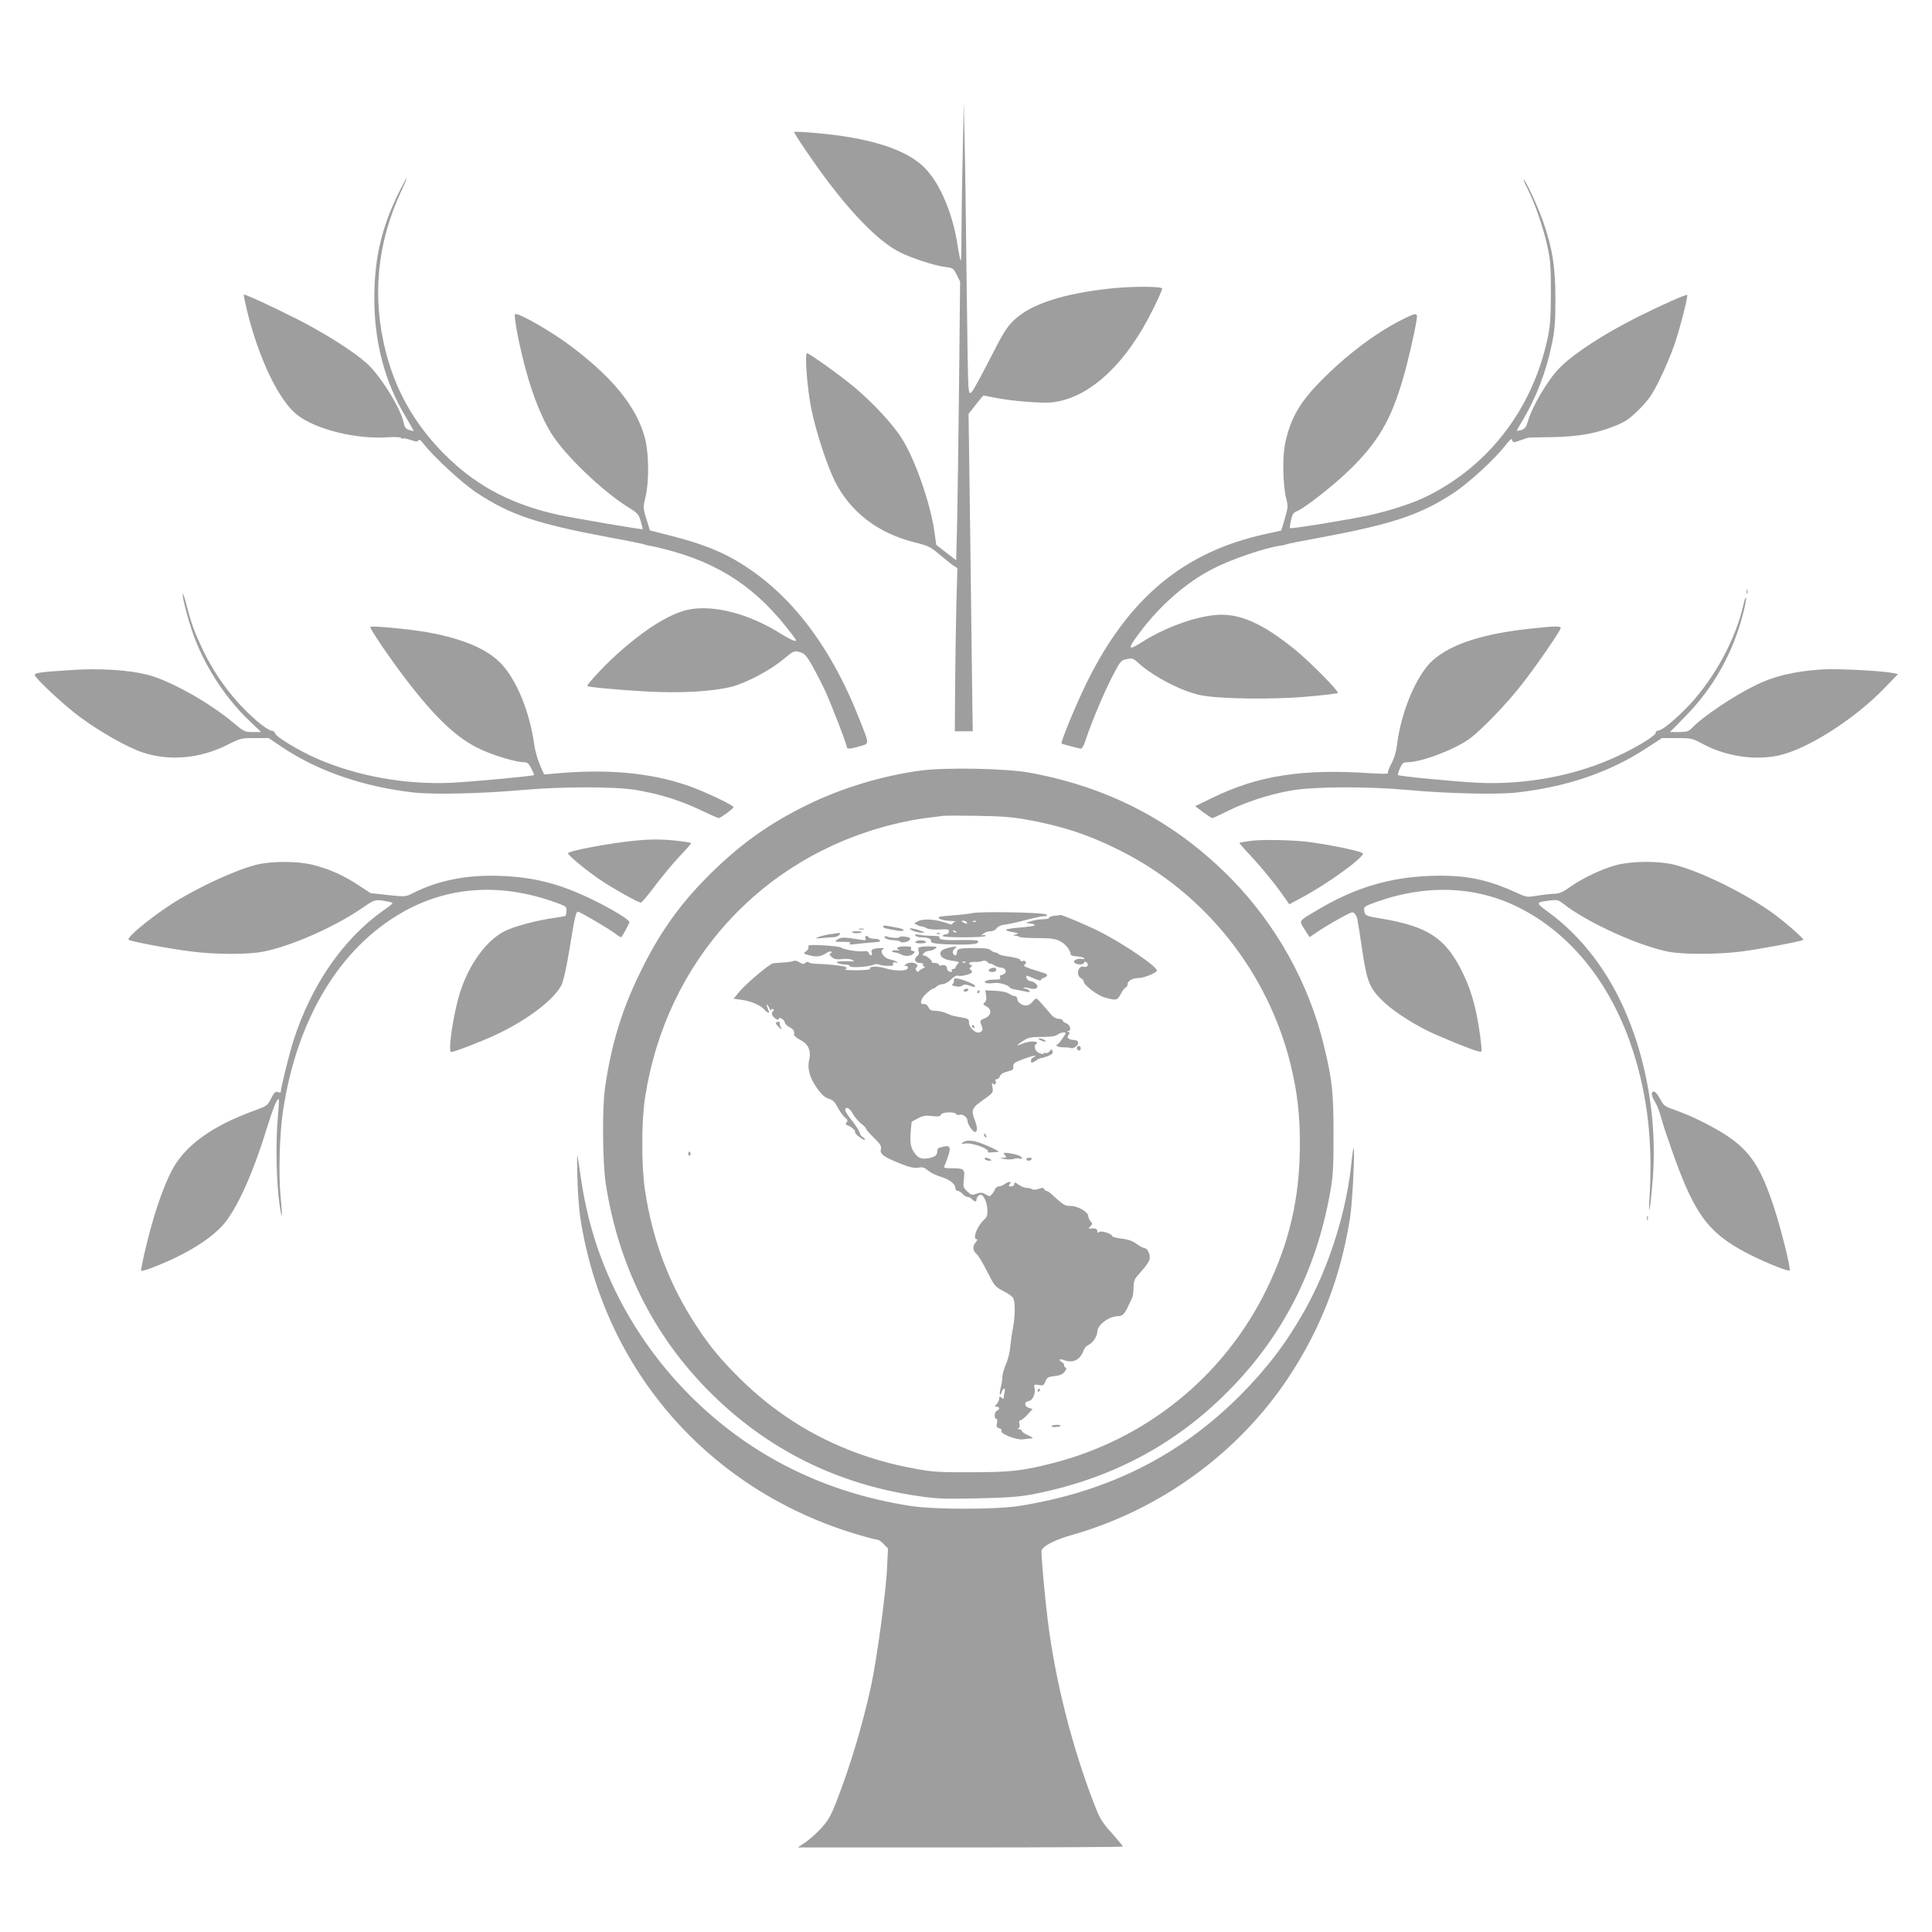 <?xml version="1.0" standalone="no"?>
<!DOCTYPE svg PUBLIC "-//W3C//DTD SVG 20010904//EN"
 "http://www.w3.org/TR/2001/REC-SVG-20010904/DTD/svg10.dtd">
<svg version="1.0" xmlns="http://www.w3.org/2000/svg"
 width="1280pt" height="1280pt" viewBox="0 0 1280 1280"
 preserveAspectRatio="xMidYMid meet">
<g transform="translate(0,1280) scale(0.1,-0.1)"
fill="#9e9e9e" stroke="none">
<path d="M6378 11761 c-5 -200 -8 -439 -8 -529 0 -91 -2 -163 -5 -160 -3 3
-12 47 -20 99 -32 210 -111 401 -211 509 -120 129 -369 209 -743 240 -69 6
-126 8 -129 6 -6 -6 143 -224 234 -343 182 -237 338 -389 465 -454 81 -40 227
-88 297 -97 55 -7 58 -8 80 -52 l23 -45 -7 -685 c-4 -377 -10 -792 -13 -923
l-6 -239 -66 51 -66 51 -12 86 c-26 185 -125 472 -213 614 -56 92 -194 242
-318 345 -89 75 -299 225 -313 225 -17 0 1 -236 28 -368 31 -153 103 -371 155
-478 103 -206 286 -347 532 -408 89 -22 103 -29 164 -81 37 -31 78 -64 92 -73
l25 -16 -7 -246 c-3 -135 -7 -378 -8 -540 l-2 -295 59 0 60 0 -3 175 c-1 96
-7 569 -13 1052 l-12 876 48 61 c26 34 49 61 51 61 1 0 33 -6 71 -14 104 -22
310 -39 381 -32 247 26 493 253 673 621 33 66 59 126 59 133 0 15 -189 16
-330 2 -326 -34 -541 -104 -654 -213 -46 -44 -70 -83 -156 -252 -56 -110 -110
-208 -120 -219 -18 -18 -18 -17 -24 35 -3 30 -8 344 -12 699 -4 355 -9 767
-13 915 l-6 270 -7 -364z"/>
<path d="M2650 11540 c-121 -240 -170 -448 -170 -718 0 -292 70 -556 211 -789
27 -45 49 -84 49 -87 0 -3 -13 0 -29 5 -22 8 -31 19 -35 43 -18 96 -153 314
-245 398 -88 79 -275 198 -457 291 -166 84 -354 171 -359 165 -2 -2 8 -48 21
-103 77 -318 211 -598 332 -693 123 -97 392 -164 604 -149 43 3 81 1 84 -4 3
-5 9 -7 14 -4 4 3 27 -2 51 -10 34 -12 44 -13 51 -3 6 9 15 3 34 -22 64 -83
253 -259 350 -323 222 -148 399 -207 879 -297 121 -22 227 -44 235 -47 8 -4
24 -8 35 -9 12 -1 57 -12 102 -23 366 -94 616 -262 847 -573 25 -34 26 -37 8
-33 -11 2 -49 22 -85 44 -231 147 -492 206 -658 151 -123 -41 -274 -141 -439
-291 -80 -73 -195 -197 -189 -204 9 -8 196 -25 385 -36 232 -13 442 -1 571 31
98 26 258 110 344 183 68 56 70 57 107 47 32 -9 43 -21 80 -84 23 -41 62 -116
86 -167 44 -95 146 -359 146 -378 0 -15 22 -14 87 5 65 19 65 7 -7 189 -196
495 -473 847 -825 1048 -108 62 -241 112 -415 156 l-144 37 -23 74 c-23 74
-23 76 -6 150 25 107 22 290 -5 391 -55 203 -210 395 -486 603 -127 96 -334
216 -372 216 -14 0 23 -200 70 -372 47 -172 105 -316 167 -417 90 -146 342
-388 518 -496 55 -34 63 -43 76 -88 8 -28 14 -51 12 -53 -4 -4 -460 74 -557
95 -297 65 -524 181 -722 369 -213 202 -350 433 -421 707 -94 365 -60 725 103
1072 21 45 37 83 34 83 -2 0 -22 -36 -44 -80z"/>
<path d="M10124 11542 c46 -92 100 -248 128 -374 20 -90 23 -129 23 -308 -1
-173 -4 -221 -23 -307 -100 -460 -384 -833 -790 -1037 -95 -48 -247 -98 -392
-130 -134 -29 -518 -92 -524 -85 -2 2 1 26 7 52 9 40 16 51 41 61 51 21 234
164 339 265 195 188 284 338 365 622 30 103 74 294 87 377 9 54 2 54 -106 -1
-176 -90 -368 -237 -535 -408 -136 -140 -193 -241 -229 -403 -20 -90 -16 -284
7 -371 12 -46 12 -57 -9 -129 -13 -44 -24 -80 -25 -81 -2 0 -50 -11 -108 -24
-539 -119 -904 -423 -1181 -985 -67 -136 -174 -395 -166 -402 5 -4 116 -34
129 -34 7 0 21 25 31 58 35 108 118 307 175 417 55 107 58 110 97 118 38 8 43
6 80 -28 95 -86 282 -184 405 -210 119 -26 481 -31 715 -10 105 9 194 20 198
24 10 10 -184 206 -283 287 -218 176 -368 242 -522 230 -144 -12 -343 -85
-492 -180 -97 -62 -99 -48 -13 66 134 179 309 331 483 420 119 62 346 139 448
153 12 1 28 5 36 8 8 4 114 25 235 47 478 89 662 152 883 299 100 68 266 220
333 307 31 40 45 52 47 41 4 -21 9 -21 61 -2 23 8 43 14 46 15 3 0 6 0 8 1 1
0 72 2 157 3 176 4 289 25 417 77 65 27 90 45 154 108 65 66 84 94 137 201 34
69 76 170 95 225 38 111 92 323 85 331 -6 6 -175 -69 -330 -147 -223 -112
-418 -239 -513 -334 -79 -78 -188 -264 -214 -362 -9 -32 -18 -43 -41 -52 -17
-5 -30 -7 -30 -4 0 3 15 31 34 62 94 155 161 331 198 514 19 92 23 144 23 297
0 212 -20 335 -81 511 -33 96 -118 279 -129 279 -3 0 10 -31 29 -68z"/>
<path d="M11572 8880 c0 -14 2 -19 5 -12 2 6 2 18 0 25 -3 6 -5 1 -5 -13z"/>
<path d="M1210 8864 c0 -38 47 -210 85 -306 78 -197 210 -395 359 -535 l76
-73 -55 0 c-53 0 -59 3 -122 56 -161 137 -425 285 -577 324 -127 32 -320 44
-518 30 -188 -12 -228 -18 -228 -32 0 -19 200 -206 298 -277 136 -101 319
-204 417 -236 177 -59 380 -41 561 50 86 44 92 45 182 45 l92 0 83 -56 c239
-162 547 -268 882 -305 133 -14 450 -7 715 17 262 23 614 24 754 0 151 -25
291 -68 425 -132 63 -30 118 -54 123 -54 12 0 97 63 98 72 0 13 -193 105 -297
141 -254 89 -549 115 -900 81 l-58 -5 -28 63 c-15 36 -33 97 -38 138 -29 210
-115 421 -214 528 -92 100 -255 170 -492 213 -114 20 -370 45 -379 36 -8 -7
120 -196 227 -337 209 -274 354 -409 515 -480 96 -42 227 -80 275 -80 23 0 32
-8 49 -41 12 -23 20 -42 18 -44 -6 -7 -418 -45 -548 -51 -303 -14 -625 44
-890 160 -123 54 -271 144 -277 167 -3 11 -14 19 -27 19 -11 0 -54 29 -95 64
-148 128 -274 294 -360 477 -55 117 -73 165 -106 294 -13 50 -24 80 -25 69z"/>
<path d="M11551 8795 c-51 -228 -190 -485 -359 -666 -88 -93 -180 -169 -205
-169 -10 0 -17 -6 -17 -14 0 -19 -120 -94 -250 -154 -275 -130 -610 -193 -930
-178 -153 8 -520 43 -528 51 -3 2 3 23 13 45 16 35 22 40 50 40 91 0 308 82
409 154 78 56 249 233 352 366 96 123 254 353 254 369 0 14 -37 14 -200 -4
-315 -33 -529 -103 -649 -211 -107 -97 -211 -345 -236 -564 -5 -41 -18 -84
-36 -118 -16 -29 -27 -58 -23 -63 4 -6 -35 -7 -113 -2 -454 31 -749 -15 -1051
-163 l-114 -55 53 -40 c29 -21 56 -39 61 -39 5 0 50 21 100 46 118 59 273 110
418 136 148 27 504 29 780 4 264 -24 581 -31 715 -17 334 37 619 134 866 296
l100 65 99 0 c94 0 102 -2 162 -34 154 -85 348 -116 508 -82 189 39 503 238
705 447 l90 93 -35 7 c-69 15 -366 30 -465 24 -186 -12 -323 -44 -450 -108
-141 -69 -342 -204 -410 -275 -27 -28 -36 -31 -91 -32 l-60 0 101 103 c188
191 318 423 385 688 12 45 20 89 18 98 -2 9 -10 -11 -17 -44z"/>
<path d="M6101 7695 c-259 -35 -523 -115 -756 -229 -243 -120 -424 -247 -619
-436 -210 -204 -349 -396 -481 -665 -125 -252 -196 -488 -237 -775 -19 -140
-16 -487 5 -630 83 -542 317 -1011 692 -1385 377 -377 841 -608 1374 -686 127
-19 175 -21 395 -16 192 4 276 10 357 25 501 95 922 310 1273 652 379 369 612
812 708 1347 20 111 23 162 23 388 0 282 -9 363 -65 593 -100 409 -313 792
-609 1096 -370 378 -807 609 -1341 707 -150 28 -558 36 -719 14z m694 -324
c237 -42 414 -100 620 -203 567 -282 985 -807 1136 -1422 44 -181 61 -328 61
-526 0 -353 -68 -650 -222 -965 -281 -574 -797 -992 -1420 -1150 -196 -50
-280 -59 -535 -59 -206 -1 -258 2 -365 22 -458 82 -851 284 -1171 602 -130
129 -198 212 -292 356 -173 265 -284 558 -333 884 -25 158 -25 463 0 620 139
899 772 1595 1646 1809 63 16 156 34 205 40 50 6 101 13 115 15 14 3 117 3
230 1 154 -2 235 -8 325 -24z"/>
<path d="M6441 6750 c-19 -4 -79 -11 -134 -15 -89 -7 -99 -9 -82 -21 10 -8 42
-15 69 -15 28 -1 43 -3 34 -6 -10 -2 -18 -9 -18 -14 0 -5 -9 -5 -22 0 -82 31
-169 38 -207 17 l-24 -13 21 -12 c12 -6 25 -10 29 -9 4 1 19 -4 31 -11 15 -8
48 -11 87 -9 55 3 63 1 62 -14 -1 -10 -9 -18 -19 -18 -9 0 -20 -4 -23 -10 -4
-6 45 -10 139 -10 88 0 146 4 146 10 0 5 -8 7 -17 4 -15 -5 -15 -3 1 10 11 9
32 16 47 16 16 0 34 8 42 20 9 12 28 21 53 24 21 2 83 15 137 30 53 14 109 26
124 26 20 0 24 3 16 11 -14 14 -441 22 -492 9z m-36 -60 c8 -13 -5 -13 -25 0
-13 8 -13 10 2 10 9 0 20 -4 23 -10z m62 4 c-3 -3 -12 -4 -19 -1 -8 3 -5 6 6
6 11 1 17 -2 13 -5z m-132 -72 c-3 -3 -11 0 -18 7 -9 10 -8 11 6 5 10 -3 15
-9 12 -12z"/>
<path d="M6988 6733 c-21 -2 -38 -8 -38 -14 0 -5 -17 -9 -37 -9 -21 0 -56 -5
-78 -12 l-40 -12 35 -5 c52 -9 26 -18 -72 -26 -49 -4 -90 -10 -93 -15 -3 -4
17 -11 43 -15 41 -7 44 -9 22 -16 -22 -6 -22 -7 -4 -8 11 -1 24 -4 28 -8 4 -5
58 -8 119 -8 95 -1 118 -4 153 -22 35 -19 66 -58 68 -88 1 -5 18 -10 39 -11
21 -1 43 -6 48 -11 7 -7 2 -9 -15 -6 -31 6 -64 -15 -44 -28 20 -13 56 -11 61
4 3 9 7 9 17 0 16 -15 3 -35 -19 -28 -38 12 -55 -57 -19 -76 10 -5 18 -15 18
-22 0 -23 89 -91 137 -105 79 -22 85 -21 108 22 11 22 26 41 33 44 7 2 12 11
12 19 0 24 31 42 70 43 36 0 113 30 124 48 13 21 -216 178 -383 262 -86 43
-255 114 -256 108 0 -1 -17 -3 -37 -5z"/>
<path d="M5850 6662 c0 -10 17 -15 99 -28 54 -8 48 11 -6 20 -21 4 -50 9 -65
12 -16 3 -28 1 -28 -4z"/>
<path d="M5693 6643 c9 -2 23 -2 30 0 6 3 -1 5 -18 5 -16 0 -22 -2 -12 -5z"/>
<path d="M6045 6635 c17 -8 44 -14 60 -14 29 0 28 1 -10 14 -53 19 -92 19 -50
0z"/>
<path d="M5648 6621 c12 -7 62 -4 62 5 0 2 -17 4 -37 4 -24 0 -33 -3 -25 -9z"/>
<path d="M5495 6610 c-27 -4 -61 -13 -75 -19 -21 -9 -17 -10 25 -6 28 3 62 5
77 6 14 0 32 6 38 14 14 17 14 17 -65 5z"/>
<path d="M6208 6613 c7 -3 16 -2 19 1 4 3 -2 6 -13 5 -11 0 -14 -3 -6 -6z"/>
<path d="M6064 6602 c4 -7 24 -12 44 -12 39 0 66 -12 60 -26 -5 -14 51 -21
180 -22 111 -1 147 6 128 26 -4 3 -54 5 -112 4 -109 -3 -149 3 -139 19 4 5
-17 9 -48 9 -30 0 -69 3 -87 7 -24 4 -31 3 -26 -5z"/>
<path d="M5734 6584 c5 -14 0 -15 -31 -10 -112 18 -131 18 -154 2 -23 -16 -22
-16 36 -16 45 0 56 -3 45 -11 -11 -7 2 -8 45 -3 33 4 74 8 90 9 17 1 38 3 48
4 32 2 17 21 -17 21 -19 0 -38 5 -41 10 -10 16 -28 11 -21 -6z"/>
<path d="M5860 6592 c0 -11 34 -22 72 -22 15 0 29 -4 32 -9 3 -4 17 -6 31 -3
25 4 41 19 32 28 -8 9 -67 13 -67 6 0 -9 -59 -7 -82 3 -10 4 -18 3 -18 -3z"/>
<path d="M6065 6560 c-4 -6 10 -10 35 -10 25 0 39 4 35 10 -3 6 -19 10 -35 10
-16 0 -32 -4 -35 -10z"/>
<path d="M5356 6527 c3 -9 -3 -21 -16 -30 -20 -14 -19 -15 22 -26 49 -13 75
-10 113 15 14 9 29 13 33 9 4 -4 1 -10 -6 -12 -9 -4 -7 -10 9 -24 16 -14 31
-17 70 -13 27 3 56 1 66 -6 15 -9 14 -10 -12 -9 -16 1 -46 1 -65 0 -27 -1 -31
-4 -20 -11 8 -5 30 -10 48 -10 17 0 32 -5 32 -11 0 -13 130 -5 158 10 10 5 26
5 37 0 11 -4 37 -8 59 -8 29 -1 37 2 33 13 -4 10 1 12 16 9 18 -4 19 -2 6 6
-8 5 -28 12 -43 15 -42 8 -73 57 -43 69 18 8 -34 8 -61 1 -17 -5 -21 -11 -17
-25 8 -23 -10 -26 -19 -3 -4 11 -14 15 -31 12 -32 -6 -135 10 -152 24 -7 5
-60 12 -118 15 -90 4 -104 3 -99 -10z"/>
<path d="M5945 6521 c-3 -5 3 -12 12 -15 10 -3 3 -4 -14 -2 -18 1 -33 -1 -33
-6 0 -4 8 -8 18 -8 9 0 29 -6 44 -14 17 -9 37 -12 55 -7 29 8 44 31 19 31 -10
0 -13 6 -10 15 5 12 -3 15 -39 15 -25 0 -48 -4 -52 -9z"/>
<path d="M6086 6521 c-4 -5 -3 -17 1 -27 4 -11 0 -22 -12 -30 -24 -18 -12 -44
20 -44 15 0 24 -4 21 -9 -4 -5 0 -11 6 -14 9 -3 6 -8 -7 -13 -11 -4 -23 -12
-27 -18 -6 -8 -11 -6 -17 4 -7 9 -6 17 1 21 6 4 8 11 4 17 -10 16 -52 20 -72
5 -16 -11 -16 -13 -1 -13 10 0 14 -5 11 -15 -8 -20 -84 -20 -153 1 -52 15
-107 12 -97 -5 3 -5 -36 -9 -87 -9 -50 0 -86 2 -79 5 28 11 8 21 -60 28 -40 5
-95 9 -123 9 -27 1 -53 5 -57 10 -4 6 -13 5 -22 -3 -12 -10 -19 -9 -40 4 -14
9 -31 13 -37 9 -7 -4 -35 -9 -63 -10 -28 -2 -61 -5 -73 -6 -25 -3 -188 -141
-232 -197 l-31 -38 53 -7 c62 -9 125 -35 151 -65 24 -26 40 -28 26 -2 -5 11
-10 26 -10 33 1 7 7 0 15 -17 7 -16 14 -24 14 -17 1 7 6 10 12 6 8 -5 8 -8 0
-14 -7 -3 -9 -14 -5 -24 8 -20 44 -42 44 -26 0 8 6 8 20 0 11 -6 20 -17 20
-25 0 -8 14 -21 30 -30 28 -15 34 -24 31 -51 -1 -6 19 -22 43 -35 52 -27 71
-71 57 -131 -14 -58 4 -120 51 -186 31 -44 52 -63 78 -71 27 -8 41 -21 60 -58
14 -26 35 -56 48 -67 18 -14 20 -21 11 -32 -9 -11 -7 -15 7 -20 26 -10 54 -35
49 -44 -3 -4 11 -20 30 -34 19 -15 35 -22 35 -16 0 6 -6 13 -14 16 -8 3 -17
16 -20 29 -4 14 -26 49 -51 80 -25 30 -45 62 -45 70 0 28 30 15 49 -22 11 -21
36 -51 55 -66 20 -15 35 -31 34 -35 -1 -4 22 -31 51 -59 44 -43 52 -57 47 -77
-8 -32 20 -52 131 -96 62 -24 91 -31 117 -26 27 5 40 2 64 -19 17 -14 55 -33
84 -41 59 -18 98 -48 98 -76 0 -10 7 -18 15 -18 8 0 23 -9 32 -20 10 -11 25
-20 34 -20 9 0 22 -7 29 -15 16 -19 30 -19 30 -1 0 18 23 37 35 28 35 -25 51
-132 23 -155 -50 -41 -90 -137 -56 -137 6 0 3 -9 -8 -21 -22 -25 -20 -56 7
-78 10 -9 39 -56 64 -105 55 -109 58 -112 115 -141 25 -13 53 -31 60 -41 17
-20 17 -123 0 -210 -7 -33 -14 -86 -17 -119 -3 -33 -15 -85 -29 -115 -13 -30
-23 -66 -23 -80 1 -14 -4 -45 -10 -69 -7 -24 -9 -46 -6 -49 3 -4 8 4 12 16 3
12 10 22 15 22 6 0 8 -10 4 -22 -3 -13 -6 -29 -6 -37 0 -11 -3 -11 -15 -1 -12
10 -15 9 -15 -5 0 -10 -7 -27 -17 -37 -15 -17 -15 -18 0 -18 21 0 22 -19 2
-26 -17 -7 -21 -54 -4 -54 6 0 8 -11 4 -29 -5 -23 -2 -29 15 -34 13 -3 19 -10
15 -17 -11 -18 99 -62 143 -56 20 3 46 6 57 6 13 0 5 7 -22 20 -24 10 -43 24
-43 30 0 5 -8 10 -17 11 -11 0 -13 3 -6 6 8 3 11 14 7 29 -4 16 -2 24 6 24 7
0 28 17 47 37 l34 38 -26 8 c-31 11 -30 41 2 45 25 4 46 52 37 88 -6 21 -4 23
28 18 30 -5 34 -3 44 24 10 25 17 30 60 35 34 3 54 12 67 28 11 14 15 25 8 27
-6 2 -11 10 -11 18 0 8 -7 17 -15 20 -8 4 -15 10 -15 15 0 5 12 4 26 -1 62
-24 109 -2 133 63 6 15 18 30 28 34 30 12 62 57 63 89 0 46 77 104 137 104 29
0 42 12 67 65 10 22 23 48 27 57 5 10 9 40 9 66 0 35 6 56 20 73 12 13 34 40
51 59 16 19 32 44 35 55 7 28 -12 75 -31 75 -8 0 -33 13 -55 29 -28 20 -57 30
-100 35 -33 4 -60 11 -60 15 0 16 -74 40 -87 29 -10 -8 -13 -6 -13 6 0 15 -17
21 -49 16 -10 -1 -10 3 3 15 15 16 15 19 1 34 -8 10 -15 25 -15 34 0 27 -69
67 -115 67 -41 0 -48 5 -136 85 -9 8 -21 15 -27 15 -5 0 -12 6 -15 13 -3 9
-11 9 -34 1 -18 -7 -37 -8 -44 -3 -8 5 -25 9 -37 9 -13 0 -37 9 -53 21 -24 17
-29 18 -29 5 0 -10 -9 -16 -21 -16 -18 0 -19 2 -9 15 17 20 -7 20 -34 0 -11
-8 -28 -15 -38 -15 -10 0 -21 -8 -25 -17 -3 -10 -13 -26 -21 -35 -14 -16 -17
-16 -42 -1 -23 13 -33 14 -61 4 -30 -10 -35 -9 -61 16 -27 26 -28 31 -22 81 8
66 1 72 -79 72 -51 0 -56 2 -49 18 5 9 16 39 25 67 18 55 11 69 -33 58 -36 -8
-40 -12 -40 -32 0 -25 -17 -37 -62 -45 -46 -8 -70 3 -98 49 -21 34 -23 79 -10
192 0 2 19 12 42 24 33 17 52 20 94 15 41 -5 53 -3 58 9 6 18 91 21 101 4 4
-6 13 -8 21 -5 22 8 54 -16 54 -40 0 -22 35 -74 50 -74 17 0 16 36 -2 80 -24
57 -18 79 32 115 96 70 91 64 85 103 -5 25 -3 33 3 23 11 -15 27 2 17 19 -3 6
1 10 9 10 8 0 18 9 21 20 4 13 21 24 50 31 33 8 42 15 38 28 -2 10 2 22 9 28
17 14 130 54 136 48 3 -2 -3 -7 -12 -11 -16 -6 -23 -34 -8 -34 5 0 17 7 28 15
10 8 25 15 32 15 7 0 28 7 47 14 26 11 33 19 28 32 -6 16 -7 16 -19 -1 -8 -10
-20 -15 -29 -11 -9 3 -13 2 -10 -4 3 -5 -6 -5 -24 1 -19 7 -31 19 -34 35 -2
13 0 24 4 24 5 0 9 5 9 10 0 15 -56 12 -95 -4 -46 -20 -44 -12 5 19 34 22 51
25 123 25 58 0 89 5 103 15 18 14 54 20 54 10 0 -9 -44 -70 -52 -73 -21 -10
-3 -19 38 -21 26 0 50 -3 54 -6 3 -2 16 3 28 11 25 18 19 44 -12 44 -35 0 -52
16 -37 33 9 12 9 16 -1 20 -10 4 -10 6 0 6 23 2 13 41 -13 51 -14 5 -25 14
-25 20 0 5 -11 10 -25 10 -14 0 -35 10 -46 23 -10 12 -38 44 -61 70 -41 47
-43 48 -58 30 -28 -35 -52 -43 -82 -27 -16 8 -28 23 -28 34 0 11 -7 20 -15 20
-9 0 -27 7 -41 17 -15 10 -51 17 -91 19 l-65 3 5 -34 c4 -23 1 -38 -9 -46 -13
-11 -12 -14 10 -26 40 -21 35 -60 -9 -79 -31 -13 -34 -16 -25 -40 14 -35 13
-42 -8 -53 -24 -13 -72 30 -72 64 0 26 -4 27 -81 40 -21 3 -52 13 -69 22 -18
8 -50 16 -70 16 -30 0 -40 5 -49 24 -7 14 -18 23 -28 21 -33 -6 -26 32 12 68
20 18 41 34 46 34 6 0 17 7 25 15 9 8 27 15 40 15 14 0 37 13 55 31 19 19 36
28 46 25 19 -8 93 11 93 24 0 5 -5 12 -11 16 -8 4 -7 9 2 16 11 7 11 11 2 15
-26 10 -12 21 25 20 20 -1 44 2 53 7 10 4 23 1 33 -9 9 -9 16 -13 16 -10 0 4
11 0 25 -9 13 -9 33 -16 43 -16 27 0 45 -23 30 -38 -7 -7 -18 -12 -25 -12 -7
0 -10 -7 -7 -15 5 -12 -3 -15 -37 -15 -50 0 -81 -13 -55 -23 8 -3 31 -3 50 0
34 5 94 -11 107 -30 3 -4 17 -10 30 -12 13 -2 43 -8 67 -13 35 -8 40 -7 31 4
-6 8 -18 14 -27 14 -8 0 -13 3 -10 6 4 3 21 1 40 -4 43 -12 67 7 39 32 -10 9
-25 16 -35 16 -15 0 -34 26 -25 35 2 2 24 -6 49 -17 29 -14 45 -17 48 -9 2 6
8 11 14 11 5 0 15 6 22 13 10 10 1 16 -48 30 -94 29 -112 37 -97 47 18 10 5
31 -14 23 -8 -3 -15 -1 -15 5 0 10 -30 18 -103 29 -20 3 -40 9 -43 14 -3 5
-12 9 -20 9 -9 0 -22 7 -30 15 -11 10 -39 14 -105 14 -104 0 -119 -4 -119 -30
0 -23 -18 -25 -27 -4 -3 9 3 22 13 31 18 14 16 15 -21 9 -51 -9 -75 -22 -75
-41 0 -26 24 -41 78 -49 46 -6 50 -9 37 -22 -8 -8 -15 -19 -15 -24 0 -5 -7 -9
-16 -9 -8 0 -12 -5 -8 -11 4 -7 -1 -10 -12 -7 -11 2 -19 10 -19 18 0 20 -16
31 -37 24 -10 -3 -18 -1 -18 5 0 6 -12 11 -27 11 -14 0 -23 3 -20 6 8 8 -36
44 -53 44 -10 0 -10 3 0 15 7 8 22 15 34 15 12 0 31 7 42 15 17 13 14 14 -43
15 -34 0 -64 -4 -67 -9z m311 -97 c-3 -3 -12 -4 -19 -1 -8 3 -5 6 6 6 11 1 17
-2 13 -5z"/>
<path d="M6563 6383 c-22 -8 -14 -23 12 -23 16 0 25 6 25 15 0 15 -14 18 -37
8z"/>
<path d="M6320 6302 c0 -11 -6 -22 -12 -25 -7 -2 2 -7 20 -11 21 -5 38 -3 47
4 11 9 22 9 46 1 38 -13 39 -13 39 -3 0 9 -64 37 -107 47 -29 6 -33 4 -33 -13z"/>
<path d="M6385 6240 c-3 -5 1 -10 9 -10 8 0 18 5 21 10 3 6 -1 10 -9 10 -8 0
-18 -4 -21 -10z"/>
<path d="M6475 6230 c-3 -5 -1 -10 4 -10 6 0 11 5 11 10 0 6 -2 10 -4 10 -3 0
-8 -4 -11 -10z"/>
<path d="M5140 6022 c0 -5 10 -17 21 -28 22 -19 22 -19 11 2 -6 12 -8 24 -5
28 3 3 -1 6 -10 6 -9 0 -17 -4 -17 -8z"/>
<path d="M6440 6000 c0 -5 5 -10 11 -10 5 0 7 5 4 10 -3 6 -8 10 -11 10 -2 0
-4 -4 -4 -10z"/>
<path d="M6890 5910 c8 -5 22 -10 30 -10 13 0 13 1 0 10 -8 5 -22 10 -30 10
-13 0 -13 -1 0 -10z"/>
<path d="M7137 5864 c-8 -8 1 -24 14 -24 5 0 9 7 9 15 0 15 -12 20 -23 9z"/>
<path d="M6520 5281 c0 -6 4 -13 10 -16 6 -3 7 1 4 9 -7 18 -14 21 -14 7z"/>
<path d="M6405 5242 c-11 -2 -24 -9 -30 -14 -7 -7 -2 -9 15 -5 45 11 174 -36
154 -56 -4 -4 24 -3 71 2 16 2 -115 61 -154 69 -20 5 -45 6 -56 4z"/>
<path d="M4560 5154 c0 -8 5 -12 10 -9 6 4 8 11 5 16 -9 14 -15 11 -15 -7z"/>
<path d="M6650 5160 c0 -3 5 -11 12 -18 9 -9 5 -12 -17 -13 -25 -2 -24 -3 10
-8 22 -4 50 -3 62 1 13 4 30 5 38 2 8 -4 15 -2 15 4 0 5 -10 13 -22 17 -36 13
-98 22 -98 15z"/>
<path d="M6525 5120 c3 -5 16 -10 28 -10 18 0 19 2 7 10 -20 13 -43 13 -35 0z"/>
<path d="M6800 5120 c0 -5 6 -10 14 -10 8 0 18 5 21 10 3 6 -3 10 -14 10 -12
0 -21 -4 -21 -10z"/>
<path d="M6875 3590 c-3 -5 -1 -10 4 -10 6 0 11 5 11 10 0 6 -2 10 -4 10 -3 0
-8 -4 -11 -10z"/>
<path d="M6966 3352 c-6 -10 51 -8 61 1 3 4 -8 7 -25 7 -17 0 -33 -4 -36 -8z"/>
<path d="M4235 7233 c-174 -14 -477 -71 -472 -87 6 -18 136 -124 222 -181 86
-57 243 -145 261 -145 6 0 47 49 92 109 45 60 118 148 163 196 45 47 80 87 78
90 -3 2 -43 9 -89 14 -80 10 -166 12 -255 4z"/>
<path d="M8286 7229 c-38 -5 -71 -11 -74 -13 -2 -2 20 -28 48 -58 71 -73 177
-200 234 -281 l48 -68 84 45 c162 86 404 260 404 291 0 12 -178 51 -345 75
-107 15 -322 20 -399 9z"/>
<path d="M1695 7070 c-144 -37 -404 -159 -562 -262 -144 -94 -295 -219 -281
-234 11 -11 287 -63 417 -78 165 -21 379 -21 479 0 183 37 458 158 638 279
104 71 96 69 197 49 27 -6 26 -7 -43 -56 -265 -187 -476 -492 -594 -857 -29
-90 -86 -319 -86 -347 0 -3 -9 -3 -20 1 -15 5 -24 -3 -44 -43 -23 -46 -29 -50
-103 -77 -287 -103 -468 -234 -555 -400 -66 -129 -128 -317 -184 -560 -12 -55
-21 -102 -19 -104 7 -7 114 33 222 84 137 65 246 139 316 214 90 99 197 330
291 634 46 148 73 214 83 204 3 -3 -1 -62 -7 -132 -14 -141 -9 -418 11 -558 6
-48 14 -86 16 -83 2 2 -1 60 -8 128 -14 148 -7 418 16 568 92 608 374 1078
790 1315 299 171 642 196 996 73 91 -32 94 -34 92 -62 -1 -16 -4 -30 -6 -33
-3 -2 -36 -9 -73 -14 -122 -17 -275 -58 -336 -91 -117 -62 -227 -213 -287
-393 -45 -136 -86 -405 -62 -405 19 0 191 66 287 110 214 99 396 237 445 336
13 29 33 117 54 247 32 200 41 237 54 237 11 0 183 -100 234 -136 26 -19 49
-34 51 -34 6 0 56 91 56 101 0 16 -119 88 -245 149 -216 105 -387 149 -611
157 -222 8 -409 -29 -578 -114 -49 -25 -50 -25 -165 -13 l-116 13 -83 54 c-95
63 -190 106 -299 133 -102 26 -279 26 -378 0z"/>
<path d="M10710 7069 c-93 -24 -224 -86 -306 -144 -47 -34 -72 -45 -101 -46
-21 0 -72 -6 -113 -12 -75 -13 -75 -12 -146 20 -197 90 -342 118 -569 110
-269 -10 -497 -78 -740 -222 -137 -81 -130 -71 -92 -132 l33 -52 59 40 c33 22
98 61 144 86 81 44 84 46 98 27 16 -22 14 -10 48 -239 31 -207 48 -249 130
-331 60 -61 184 -144 300 -202 84 -41 291 -126 337 -137 26 -7 26 -6 22 37
-21 199 -57 346 -118 472 -114 240 -232 319 -555 372 -93 15 -99 18 -103 54
-3 23 4 27 91 58 343 119 678 99 967 -58 331 -178 585 -506 722 -930 99 -305
133 -616 110 -980 -4 -65 -3 -90 2 -65 5 22 14 114 21 205 26 360 -35 745
-172 1073 -117 283 -299 522 -518 682 -89 65 -89 67 7 79 49 6 56 4 90 -22
156 -123 500 -280 699 -318 98 -18 316 -18 473 1 116 14 407 69 417 78 7 7
-121 119 -203 178 -182 131 -475 275 -651 320 -104 26 -279 25 -383 -2z"/>
<path d="M10944 5557 c-3 -8 5 -32 19 -54 13 -21 32 -67 41 -103 31 -110 116
-350 162 -454 107 -245 205 -348 439 -464 114 -56 243 -107 252 -99 9 10 -56
271 -102 412 -81 249 -147 358 -277 455 -86 65 -252 150 -378 195 -70 24 -77
29 -100 72 -27 50 -46 64 -56 40z"/>
<path d="M8956 5118 c-31 -333 -148 -709 -314 -1003 -117 -209 -249 -382 -422
-556 -399 -402 -878 -642 -1465 -736 -157 -25 -564 -25 -725 0 -558 87 -1040
324 -1429 702 -359 349 -611 795 -715 1268 -23 103 -29 142 -56 327 -7 50 -8
25 -5 -110 2 -96 11 -222 20 -280 156 -1011 857 -1809 1844 -2099 57 -17 111
-31 120 -31 10 0 30 -13 46 -30 l28 -29 -6 -128 c-7 -162 -69 -616 -108 -793
-57 -257 -135 -517 -226 -752 -38 -98 -55 -128 -101 -179 -30 -33 -78 -76
-106 -95 l-51 -34 1078 0 c592 0 1077 3 1077 6 0 3 -33 43 -74 89 -65 72 -79
96 -116 191 -147 379 -260 823 -309 1224 -18 144 -41 400 -41 452 0 30 80 74
200 108 584 165 1102 541 1434 1040 216 325 349 669 411 1065 15 97 33 455 23
455 -3 0 -8 -33 -12 -72z"/>
<path d="M10912 4730 c0 -14 2 -19 5 -12 2 6 2 18 0 25 -3 6 -5 1 -5 -13z"/>
</g>
</svg>

